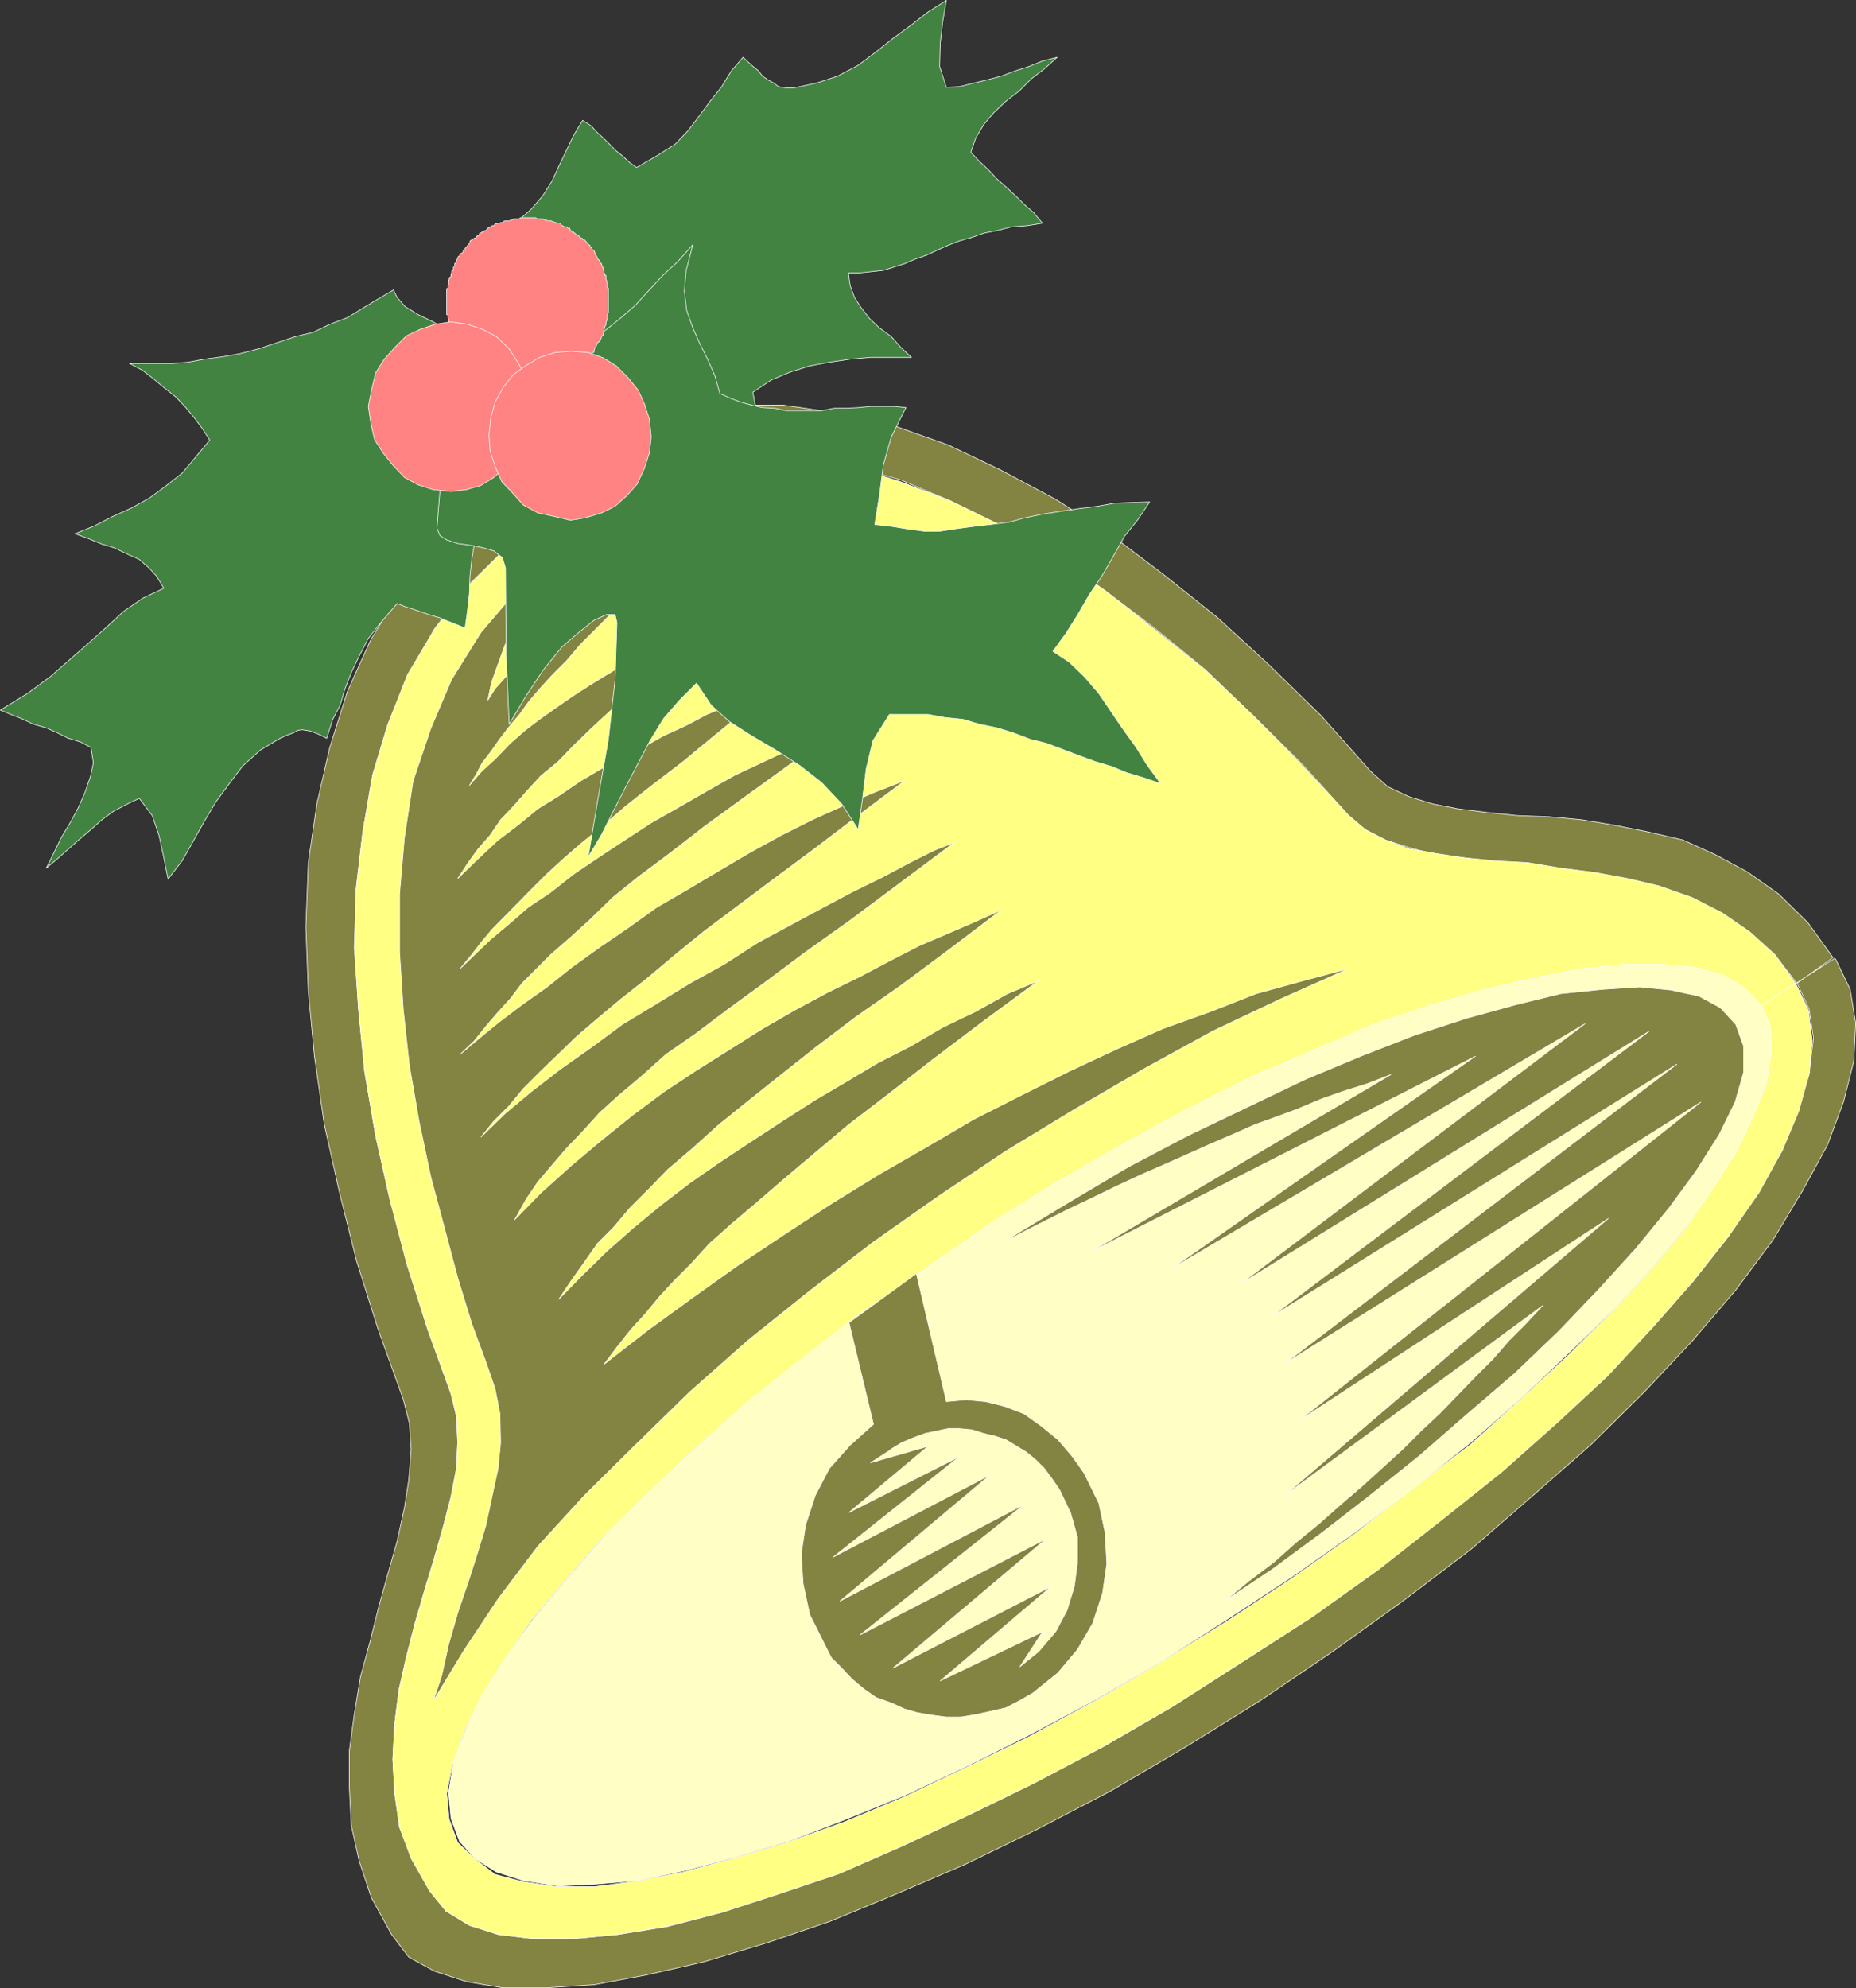 <?xml version="1.0" encoding="UTF-8" standalone="no"?>
<svg
   version="1.0"
   width="129.595mm"
   height="138.773mm"
   id="svg26"
   sodipodi:docname="Bell 02.wmf"
   xmlns:inkscape="http://www.inkscape.org/namespaces/inkscape"
   xmlns:sodipodi="http://sodipodi.sourceforge.net/DTD/sodipodi-0.dtd"
   xmlns="http://www.w3.org/2000/svg"
   xmlns:svg="http://www.w3.org/2000/svg">
  <rect width="100%" height="100%" fill="#333333" stroke="none"/>
  <sodipodi:namedview
     id="namedview26"
     pagecolor="#ffffff"
     bordercolor="#000000"
     borderopacity="0.25"
     inkscape:showpageshadow="2"
     inkscape:pageopacity="0.0"
     inkscape:pagecheckerboard="0"
     inkscape:deskcolor="#d1d1d1"
     inkscape:document-units="mm" />
  <defs
     id="defs1">
    <pattern
       id="WMFhbasepattern"
       patternUnits="userSpaceOnUse"
       width="6"
       height="6"
       x="0"
       y="0" />
  </defs>
  <path
     style="fill:#838342;fill-opacity:1;fill-rule:evenodd;stroke:none"
     d="m 484.234,252.795 -10.019,6.463 3.232,6.948 1.131,7.756 -1.131,9.372 -3.07,9.533 -4.04,10.664 -6.626,11.149 -7.757,11.796 -9.373,11.796 -10.827,12.28 -11.958,12.442 -13.574,12.765 -14.706,12.927 -15.675,12.765 -16.483,12.603 -16.968,12.442 -18.584,11.957 -18.422,11.796 -18.422,10.664 -18.422,9.695 -17.614,8.564 -16.968,7.918 -16.645,7.271 -15.837,5.332 -15.029,4.847 -14.221,3.716 -13.09,2.101 -11.797,1.131 h -10.504 l -9.373,-1.131 -7.595,-2.424 -6.141,-3.716 -4.202,-5.332 -4.848,-8.564 -3.232,-8.241 -1.293,-9.21 -0.485,-8.725 0.485,-9.21 1.131,-9.049 1.939,-8.564 2.262,-8.887 2.586,-8.887 2.586,-8.564 2.262,-7.918 2.101,-8.241 1.454,-7.433 0.323,-6.948 -0.323,-6.786 -1.454,-5.979 -6.141,-16.966 -5.333,-17.128 -4.686,-17.289 -3.717,-16.643 -2.909,-16.966 -1.616,-16.481 -0.97,-16.158 0.323,-15.35 1.778,-15.189 2.586,-15.027 4.04,-13.411 5.494,-13.088 6.949,-12.28 8.565,-11.149 10.019,-9.695 11.635,-8.887 12.443,-6.786 13.09,-5.009 13.09,-2.747 13.09,-1.454 13.736,0.808 13.574,1.939 13.574,3.878 13.09,5.494 13.574,6.625 13.898,7.594 13.251,9.372 13.251,10.018 13.413,10.988 12.605,12.119 12.928,12.765 12.282,13.573 4.363,3.716 5.333,2.747 6.141,1.939 7.11,1.939 7.434,0.808 8.242,1.293 8.565,0.646 8.888,1.293 8.888,1.131 8.726,1.777 8.242,2.262 8.726,2.747 8.242,4.04 6.949,4.524 6.787,6.14 5.656,7.271 9.534,-6.786 -6.626,-9.21 -7.757,-7.594 -8.242,-5.817 -8.403,-4.524 -8.565,-3.878 -9.05,-2.101 -8.888,-1.777 -8.726,-1.454 -8.726,-0.808 -8.403,-0.323 -7.918,-0.808 -7.757,-0.969 -6.626,-1.293 -6.302,-1.939 -5.494,-2.585 -4.525,-4.04 -13.09,-14.704 -13.574,-13.25 -13.736,-12.603 -14.382,-11.472 -13.898,-10.503 -14.382,-9.21 -14.544,-7.756 -13.898,-6.625 -14.544,-5.171 -14.382,-3.232 -14.544,-2.101 h -13.898 l -14.059,1.616 -13.898,3.555 -13.736,5.655 -13.413,7.11 -12.443,9.372 -10.666,10.341 -9.211,11.796 -7.595,12.442 -6.141,13.573 -4.686,14.866 -3.394,14.866 -2.262,15.512 -0.646,16.966 0.646,16.966 1.616,17.128 2.586,17.936 4.04,18.097 4.525,18.097 5.656,17.936 6.626,18.42 1.616,6.302 0.485,6.948 -0.646,8.079 -1.131,7.271 -1.939,8.887 -2.424,8.564 -2.424,8.725 -2.262,9.049 -2.586,9.533 -1.616,9.857 -1.293,9.533 v 9.695 l 0.485,9.857 2.101,9.533 3.232,9.695 5.333,9.695 4.525,5.979 6.787,3.716 8.403,2.747 9.534,1.616 h 11.797 l 12.443,-0.808 13.898,-2.585 14.867,-3.393 16.645,-5.009 16.645,-5.655 17.614,-7.271 18.422,-7.918 18.584,-9.049 19.554,-10.18 19.554,-11.472 20.038,-12.442 19.069,-12.927 18.422,-13.25 18.099,-13.734 15.998,-13.896 15.514,-13.573 14.221,-14.058 12.766,-13.573 11.312,-13.25 9.858,-13.25 7.757,-12.927 6.626,-12.119 4.202,-11.311 2.747,-10.826 0.485,-10.018 -1.454,-8.887 -3.878,-8.079 v 0 z"
     id="path1" />
  <path
     style="fill:none;stroke:#ffffff;stroke-width:0.162px;stroke-linecap:round;stroke-linejoin:round;stroke-miterlimit:4;stroke-dasharray:none;stroke-opacity:1"
     d="m 484.234,252.795 -10.019,6.463 3.232,6.948 1.131,7.756 -1.131,9.372 -3.07,9.533 -4.04,10.664 -6.626,11.149 -7.757,11.796 -9.373,11.796 -10.827,12.28 -11.958,12.442 -13.574,12.765 -14.706,12.927 -15.675,12.765 -16.483,12.603 -16.968,12.442 -18.584,11.957 -18.422,11.796 -18.422,10.664 -18.422,9.695 -17.614,8.564 -16.968,7.918 -16.645,7.271 -15.837,5.332 -15.029,4.847 -14.221,3.716 -13.09,2.101 -11.797,1.131 h -10.504 l -9.373,-1.131 -7.595,-2.424 -6.141,-3.716 -4.202,-5.332 -4.848,-8.564 -3.232,-8.241 -1.293,-9.21 -0.485,-8.725 0.485,-9.21 1.131,-9.049 1.939,-8.564 2.262,-8.887 2.586,-8.887 2.586,-8.564 2.262,-7.918 2.101,-8.241 1.454,-7.433 0.323,-6.948 -0.323,-6.786 -1.454,-5.979 -6.141,-16.966 -5.333,-17.128 -4.686,-17.289 -3.717,-16.643 -2.909,-16.966 -1.616,-16.481 -0.97,-16.158 0.323,-15.35 1.778,-15.189 2.586,-15.027 4.04,-13.411 5.494,-13.088 6.949,-12.28 8.565,-11.149 10.019,-9.695 11.635,-8.887 12.443,-6.786 13.09,-5.009 13.09,-2.747 13.09,-1.454 13.736,0.808 13.574,1.939 13.574,3.878 13.09,5.494 13.574,6.625 13.898,7.594 13.251,9.372 13.251,10.018 13.413,10.988 12.605,12.119 12.928,12.765 12.282,13.573 4.363,3.716 5.333,2.747 6.141,1.939 7.11,1.939 7.434,0.808 8.242,1.293 8.565,0.646 8.888,1.293 8.888,1.131 8.726,1.777 8.242,2.262 8.726,2.747 8.242,4.04 6.949,4.524 6.787,6.14 5.656,7.271 9.534,-6.786 -6.626,-9.21 -7.757,-7.594 -8.242,-5.817 -8.403,-4.524 -8.565,-3.878 -9.05,-2.101 -8.888,-1.777 -8.726,-1.454 -8.726,-0.808 -8.403,-0.323 -7.918,-0.808 -7.757,-0.969 -6.626,-1.293 -6.302,-1.939 -5.494,-2.585 -4.525,-4.04 -13.09,-14.704 -13.574,-13.25 -13.736,-12.603 -14.382,-11.472 -13.898,-10.503 -14.382,-9.21 -14.544,-7.756 -13.898,-6.625 -14.544,-5.171 -14.382,-3.232 -14.544,-2.101 h -13.898 l -14.059,1.616 -13.898,3.555 -13.736,5.655 -13.413,7.11 -12.443,9.372 -10.666,10.341 -9.211,11.796 -7.595,12.442 -6.141,13.573 -4.686,14.866 -3.394,14.866 -2.262,15.512 -0.646,16.966 0.646,16.966 1.616,17.128 2.586,17.936 4.04,18.097 4.525,18.097 5.656,17.936 6.626,18.42 1.616,6.302 0.485,6.948 -0.646,8.079 -1.131,7.271 -1.939,8.887 -2.424,8.564 -2.424,8.725 -2.262,9.049 -2.586,9.533 -1.616,9.857 -1.293,9.533 v 9.695 l 0.485,9.857 2.101,9.533 3.232,9.695 5.333,9.695 4.525,5.979 6.787,3.716 8.403,2.747 9.534,1.616 h 11.797 l 12.443,-0.808 13.898,-2.585 14.867,-3.393 16.645,-5.009 16.645,-5.655 17.614,-7.271 18.422,-7.918 18.584,-9.049 19.554,-10.18 19.554,-11.472 20.038,-12.442 19.069,-12.927 18.422,-13.25 18.099,-13.734 15.998,-13.896 15.514,-13.573 14.221,-14.058 12.766,-13.573 11.312,-13.25 9.858,-13.25 7.757,-12.927 6.626,-12.119 4.202,-11.311 2.747,-10.826 0.485,-10.018 -1.454,-8.887 -3.878,-8.079 v 0"
     id="path2" />
  <path
     style="fill:#428342;fill-opacity:1;fill-rule:evenodd;stroke:none"
     d="m 139.38,121.752 v -2.424 l -1.293,-3.07 -2.586,-3.393 -2.909,-3.232 -2.909,-3.555 -2.586,-3.07 -1.454,-2.747 -0.485,-2.101 0.485,-1.777 0.808,-3.393 0.646,-7.918 -0.646,-13.088 4.202,5.009 2.909,3.716 2.424,2.262 2.101,1.131 1.454,0.323 2.424,0.323 3.232,0.323 4.363,1.131 -3.07,-3.232 -2.101,-2.908 -1.939,-3.07 -1.131,-2.585 -1.616,-2.424 -1.616,-3.07 -2.909,-3.393 -4.202,-3.555 5.01,-3.07 4.202,-3.716 3.07,-3.555 2.424,-3.878 1.939,-4.201 1.939,-4.04 1.778,-3.716 2.424,-4.04 2.262,1.454 1.454,1.616 1.778,1.616 1.616,1.616 1.778,1.777 1.616,1.293 1.939,1.777 1.778,1.293 5.333,-3.07 4.848,-3.07 3.394,-3.555 3.07,-4.04 2.747,-3.716 3.07,-3.878 2.586,-4.201 3.07,-3.555 2.262,2.101 1.778,1.454 1.131,1.454 1.454,0.969 1.454,0.808 1.293,0.969 1.939,0.323 h 2.101 l 5.979,-1.293 5.494,-1.777 5.494,-2.908 4.525,-3.393 4.686,-3.716 4.848,-3.555 4.363,-3.393 4.848,-3.07 -0.97,5.655 -0.646,5.655 -0.162,6.14 1.778,5.494 3.394,-0.162 3.878,-0.969 3.394,-0.808 3.717,-0.969 3.878,-1.454 3.555,-1.131 3.555,-1.454 3.878,-0.969 -3.394,3.07 -3.394,2.585 -3.232,3.232 -3.555,2.747 -3.232,3.07 -2.586,3.07 -2.101,3.555 -1.293,3.716 2.262,2.424 2.424,2.262 2.262,2.424 2.747,2.424 2.424,2.262 2.101,2.101 2.424,2.101 2.262,2.747 -4.04,0.646 -4.202,0.323 -3.717,0.969 -3.394,0.646 -3.232,1.131 -3.394,0.969 -2.909,1.131 -2.909,1.293 -2.747,1.293 -3.232,1.131 -2.586,1.131 -3.07,0.969 -2.586,0.808 -3.07,0.323 -3.07,0.323 h -3.07 l 0.485,3.393 1.131,3.07 1.778,2.747 2.262,2.908 2.586,2.424 3.07,2.262 2.586,2.908 2.747,2.585 h -10.827 l -5.333,0.485 -5.494,0.808 -5.171,0.969 -5.171,1.616 -5.01,2.101 -4.848,3.232 0.646,3.393 0.808,3.393 1.454,3.393 1.293,3.716 1.939,3.393 1.778,3.232 2.262,3.716 2.101,2.908 -3.07,-1.454 -3.232,-1.454 -4.04,-1.454 -4.202,-1.454 -4.04,-1.293 -5.01,-0.808 -4.363,-0.97 -4.848,-0.808 -5.333,-0.808 -4.363,-0.162 -5.656,-0.485 h -4.525 l -5.171,0.323 -4.686,0.323 -4.525,0.646 -4.525,0.969 z"
     id="path3" />
  <path
     style="fill:none;stroke:#ffffff;stroke-width:0.162px;stroke-linecap:round;stroke-linejoin:round;stroke-miterlimit:4;stroke-dasharray:none;stroke-opacity:1"
     d="m 139.38,121.752 v -2.424 l -1.293,-3.07 -2.586,-3.393 -2.909,-3.232 -2.909,-3.555 -2.586,-3.07 -1.454,-2.747 -0.485,-2.101 0.485,-1.777 0.808,-3.393 0.646,-7.918 -0.646,-13.088 4.202,5.009 2.909,3.716 2.424,2.262 2.101,1.131 1.454,0.323 2.424,0.323 3.232,0.323 4.363,1.131 -3.07,-3.232 -2.101,-2.908 -1.939,-3.07 -1.131,-2.585 -1.616,-2.424 -1.616,-3.07 -2.909,-3.393 -4.202,-3.555 5.01,-3.07 4.202,-3.716 3.07,-3.555 2.424,-3.878 1.939,-4.201 1.939,-4.04 1.778,-3.716 2.424,-4.04 2.262,1.454 1.454,1.616 1.778,1.616 1.616,1.616 1.778,1.777 1.616,1.293 1.939,1.777 1.778,1.293 5.333,-3.07 4.848,-3.07 3.394,-3.555 3.07,-4.04 2.747,-3.716 3.07,-3.878 2.586,-4.201 3.07,-3.555 2.262,2.101 1.778,1.454 1.131,1.454 1.454,0.969 1.454,0.808 1.293,0.969 1.939,0.323 h 2.101 l 5.979,-1.293 5.494,-1.777 5.494,-2.908 4.525,-3.393 4.686,-3.716 4.848,-3.555 4.363,-3.393 4.848,-3.07 -0.97,5.655 -0.646,5.655 -0.162,6.14 1.778,5.494 3.394,-0.162 3.878,-0.969 3.394,-0.808 3.717,-0.969 3.878,-1.454 3.555,-1.131 3.555,-1.454 3.878,-0.969 -3.394,3.07 -3.394,2.585 -3.232,3.232 -3.555,2.747 -3.232,3.07 -2.586,3.07 -2.101,3.555 -1.293,3.716 2.262,2.424 2.424,2.262 2.262,2.424 2.747,2.424 2.424,2.262 2.101,2.101 2.424,2.101 2.262,2.747 -4.04,0.646 -4.202,0.323 -3.717,0.969 -3.394,0.646 -3.232,1.131 -3.394,0.969 -2.909,1.131 -2.909,1.293 -2.747,1.293 -3.232,1.131 -2.586,1.131 -3.07,0.969 -2.586,0.808 -3.07,0.323 -3.07,0.323 h -3.07 l 0.485,3.393 1.131,3.07 1.778,2.747 2.262,2.908 2.586,2.424 3.07,2.262 2.586,2.908 2.747,2.585 h -10.827 l -5.333,0.485 -5.494,0.808 -5.171,0.969 -5.171,1.616 -5.01,2.101 -4.848,3.232 0.646,3.393 0.808,3.393 1.454,3.393 1.293,3.716 1.939,3.393 1.778,3.232 2.262,3.716 2.101,2.908 -3.07,-1.454 -3.232,-1.454 -4.04,-1.454 -4.202,-1.454 -4.04,-1.293 -5.01,-0.808 -4.363,-0.97 -4.848,-0.808 -5.333,-0.808 -4.363,-0.162 -5.656,-0.485 h -4.525 l -5.171,0.323 -4.686,0.323 -4.525,0.646 -4.525,0.969 v 0"
     id="path4" />
  <path
     style="fill:#ffff83;fill-opacity:1;fill-rule:evenodd;stroke:none"
     d="m 473.891,259.42 -9.211,5.979 -4.202,-4.363 -5.656,-3.07 -7.595,-2.424 -8.565,-0.808 h -10.342 l -11.15,1.131 -12.443,2.101 -13.251,3.555 -14.382,4.04 -15.19,5.332 -15.514,6.302 -16.322,7.271 -16.806,8.402 -17.13,9.21 -17.453,10.018 -17.453,10.826 -16.806,11.796 -16.806,11.796 -15.514,11.957 -15.029,11.634 -13.413,11.796 -12.605,12.28 -11.635,10.988 -9.858,11.311 -9.211,10.826 -7.434,10.826 -5.979,9.695 -4.363,8.887 -3.232,9.049 -1.454,7.433 0.646,6.786 2.262,6.14 4.363,4.201 5.494,4.201 7.434,1.939 8.726,1.293 h 10.019 l 11.15,-1.454 12.443,-2.424 12.928,-3.555 14.221,-4.201 15.352,-5.494 15.837,-6.625 15.998,-7.594 16.806,-8.241 17.291,-9.372 17.13,-10.018 17.938,-11.149 17.13,-11.311 16.645,-11.796 15.029,-11.796 15.352,-11.634 13.09,-11.796 12.766,-11.796 11.474,-11.472 10.342,-11.149 9.05,-10.826 7.11,-10.503 6.141,-9.857 4.363,-9.049 3.717,-8.402 1.131,-8.079 -0.323,-6.786 -2.262,-5.979 9.211,-5.979 3.394,7.11 0.97,8.079 -0.808,8.725 -2.747,9.857 -4.363,10.341 -6.141,11.149 -7.918,11.311 -9.373,11.957 -10.666,12.119 -11.958,12.927 -13.413,12.442 -14.544,12.927 -15.837,12.603 -16.645,13.088 -17.453,12.442 -18.584,11.957 -18.422,11.796 -18.422,10.664 -18.422,9.695 -17.614,8.564 -16.968,7.918 -16.645,7.271 -15.998,5.332 -14.867,4.847 -14.544,3.716 -12.766,2.101 -11.797,1.131 h -10.666 l -9.211,-1.131 -7.595,-2.424 -6.141,-3.716 -4.363,-5.332 -4.848,-8.564 -3.07,-8.241 -1.293,-8.887 -0.485,-9.049 0.485,-9.21 1.131,-9.049 1.939,-8.564 2.262,-8.887 2.586,-8.887 2.586,-8.564 2.262,-7.918 2.101,-7.918 1.454,-7.756 0.323,-6.948 -0.323,-6.786 -1.454,-5.979 -6.141,-16.966 -5.494,-17.128 -4.525,-17.289 -3.717,-16.643 -2.909,-16.966 -1.616,-16.481 -1.131,-16.158 0.485,-15.35 1.778,-15.189 2.586,-15.027 4.04,-13.411 5.171,-13.088 7.11,-11.957 8.726,-11.149 9.858,-10.018 11.797,-8.887 12.443,-6.786 13.09,-4.686 13.09,-3.07 13.09,-1.293 13.736,0.646 13.413,1.939 13.736,4.363 13.09,5.009 13.574,6.625 13.898,7.918 13.251,9.049 13.251,10.341 13.251,10.664 12.766,12.119 12.605,12.765 12.605,13.573 4.363,3.716 5.333,2.747 6.141,2.262 7.11,1.293 7.434,1.131 8.242,0.808 8.726,0.485 8.726,1.454 8.888,1.131 8.726,1.616 8.242,1.939 8.726,3.07 7.918,4.04 7.272,5.009 6.626,5.979 5.494,7.594 z"
     id="path5" />
  <path
     style="fill:none;stroke:#ffffff;stroke-width:0.162px;stroke-linecap:round;stroke-linejoin:round;stroke-miterlimit:4;stroke-dasharray:none;stroke-opacity:1"
     d="m 473.891,259.42 -9.211,5.979 -4.202,-4.363 -5.656,-3.07 -7.595,-2.424 -8.565,-0.808 h -10.342 l -11.15,1.131 -12.443,2.101 -13.251,3.555 -14.382,4.04 -15.19,5.332 -15.514,6.302 -16.322,7.271 -16.806,8.402 -17.13,9.21 -17.453,10.018 -17.453,10.826 -16.806,11.796 -16.806,11.796 -15.514,11.957 -15.029,11.634 -13.413,11.796 -12.605,12.28 -11.635,10.988 -9.858,11.311 -9.211,10.826 -7.434,10.826 -5.979,9.695 -4.363,8.887 -3.232,9.049 -1.454,7.433 0.646,6.786 2.262,6.14 4.363,4.201 5.494,4.201 7.434,1.939 8.726,1.293 h 10.019 l 11.15,-1.454 12.443,-2.424 12.928,-3.555 14.221,-4.201 15.352,-5.494 15.837,-6.625 15.998,-7.594 16.806,-8.241 17.291,-9.372 17.13,-10.018 17.938,-11.149 17.13,-11.311 16.645,-11.796 15.029,-11.796 15.352,-11.634 13.09,-11.796 12.766,-11.796 11.474,-11.472 10.342,-11.149 9.05,-10.826 7.11,-10.503 6.141,-9.857 4.363,-9.049 3.717,-8.402 1.131,-8.079 -0.323,-6.786 -2.262,-5.979 9.211,-5.979 3.394,7.11 0.97,8.079 -0.808,8.725 -2.747,9.857 -4.363,10.341 -6.141,11.149 -7.918,11.311 -9.373,11.957 -10.666,12.119 -11.958,12.927 -13.413,12.442 -14.544,12.927 -15.837,12.603 -16.645,13.088 -17.453,12.442 -18.584,11.957 -18.422,11.796 -18.422,10.664 -18.422,9.695 -17.614,8.564 -16.968,7.918 -16.645,7.271 -15.998,5.332 -14.867,4.847 -14.544,3.716 -12.766,2.101 -11.797,1.131 h -10.666 l -9.211,-1.131 -7.595,-2.424 -6.141,-3.716 -4.363,-5.332 -4.848,-8.564 -3.07,-8.241 -1.293,-8.887 -0.485,-9.049 0.485,-9.21 1.131,-9.049 1.939,-8.564 2.262,-8.887 2.586,-8.887 2.586,-8.564 2.262,-7.918 2.101,-7.918 1.454,-7.756 0.323,-6.948 -0.323,-6.786 -1.454,-5.979 -6.141,-16.966 -5.494,-17.128 -4.525,-17.289 -3.717,-16.643 -2.909,-16.966 -1.616,-16.481 -1.131,-16.158 0.485,-15.35 1.778,-15.189 2.586,-15.027 4.04,-13.411 5.171,-13.088 7.11,-11.957 8.726,-11.149 9.858,-10.018 11.797,-8.887 12.443,-6.786 13.09,-4.686 13.09,-3.07 13.09,-1.293 13.736,0.646 13.413,1.939 13.736,4.363 13.09,5.009 13.574,6.625 13.898,7.918 13.251,9.049 13.251,10.341 13.251,10.664 12.766,12.119 12.605,12.765 12.605,13.573 4.363,3.716 5.333,2.747 6.141,2.262 7.11,1.293 7.434,1.131 8.242,0.808 8.726,0.485 8.726,1.454 8.888,1.131 8.726,1.616 8.242,1.939 8.726,3.07 7.918,4.04 7.272,5.009 6.626,5.979 5.494,7.594 v 0"
     id="path6" />
  <path
     style="fill:#ffffc5;fill-opacity:1;fill-rule:evenodd;stroke:none"
     d="m 464.842,265.237 -4.202,-4.363 -5.656,-3.555 -7.595,-2.101 -8.565,-0.808 h -10.342 l -10.989,1.131 -12.282,2.424 -13.574,3.07 -14.221,4.201 -15.029,5.009 -15.675,6.786 -16.322,6.948 -16.968,8.564 -16.968,9.21 -17.291,9.857 -17.453,10.988 -16.806,11.634 -16.968,11.634 -15.352,11.796 -15.19,12.119 -13.574,12.119 -12.443,11.634 -11.474,11.311 -10.019,11.472 -9.05,10.664 -7.434,10.503 -6.302,9.857 -4.363,9.372 -3.07,8.241 -1.293,7.918 0.646,6.948 2.262,5.979 4.04,4.524 5.656,3.555 7.11,2.262 9.211,1.454 9.696,-0.485 11.474,-0.97 12.12,-2.585 13.413,-3.555 14.059,-4.201 15.19,-5.817 15.514,-6.302 16.16,-7.594 16.806,-8.402 17.291,-9.21 17.291,-10.018 17.938,-11.472 16.968,-11.149 16.483,-11.634 15.514,-11.796 14.867,-11.796 13.413,-11.796 12.443,-11.796 11.474,-11.149 10.342,-11.149 9.05,-10.826 7.434,-10.664 6.141,-9.695 4.525,-9.695 3.232,-7.918 1.293,-8.079 -0.162,-6.786 z"
     id="path7" />
  <path
     style="fill:none;stroke:#ffffff;stroke-width:0.162px;stroke-linecap:round;stroke-linejoin:round;stroke-miterlimit:4;stroke-dasharray:none;stroke-opacity:1"
     d="m 464.842,265.237 -4.202,-4.363 -5.656,-3.555 -7.595,-2.101 -8.565,-0.808 h -10.342 l -10.989,1.131 -12.282,2.424 -13.574,3.07 -14.221,4.201 -15.029,5.009 -15.675,6.786 -16.322,6.948 -16.968,8.564 -16.968,9.21 -17.291,9.857 -17.453,10.988 -16.806,11.634 -16.968,11.634 -15.352,11.796 -15.19,12.119 -13.574,12.119 -12.443,11.634 -11.474,11.311 -10.019,11.472 -9.05,10.664 -7.434,10.503 -6.302,9.857 -4.363,9.372 -3.07,8.241 -1.293,7.918 0.646,6.948 2.262,5.979 4.04,4.524 5.656,3.555 7.11,2.262 9.211,1.454 9.696,-0.485 11.474,-0.97 12.12,-2.585 13.413,-3.555 14.059,-4.201 15.19,-5.817 15.514,-6.302 16.16,-7.594 16.806,-8.402 17.291,-9.21 17.291,-10.018 17.938,-11.472 16.968,-11.149 16.483,-11.634 15.514,-11.796 14.867,-11.796 13.413,-11.796 12.443,-11.796 11.474,-11.149 10.342,-11.149 9.05,-10.826 7.434,-10.664 6.141,-9.695 4.525,-9.695 3.232,-7.918 1.293,-8.079 -0.162,-6.786 -2.424,-5.817 v 0"
     id="path8" />
  <path
     style="fill:#838342;fill-opacity:1;fill-rule:evenodd;stroke:none"
     d="m 266.72,326.477 15.514,-9.372 15.514,-9.21 15.675,-8.241 15.837,-7.594 15.19,-7.271 14.706,-6.14 14.059,-5.494 13.898,-4.524 12.928,-3.555 11.797,-2.908 10.989,-1.131 9.858,-0.646 8.242,0.808 7.434,1.616 5.656,3.07 4.04,4.363 2.101,5.817 v 6.786 l -2.262,7.918 -4.202,8.564 -6.141,9.695 -7.11,9.695 -8.726,10.664 -9.696,10.664 -10.666,11.149 -11.635,11.149 -12.443,10.664 -12.605,10.988 -13.09,10.503 -12.928,10.018 -12.928,9.533 -12.605,8.402 6.464,-5.332 6.626,-5.009 5.818,-5.171 6.141,-5.009 5.656,-5.009 5.656,-4.847 5.333,-4.847 5.333,-4.847 4.848,-4.847 5.171,-4.847 4.525,-4.686 4.686,-4.847 4.686,-4.686 4.202,-4.847 4.525,-4.524 4.363,-4.686 -68.518,50.414 85.809,-73.358 -81.608,53.322 106.009,-84.023 -110.049,69.157 103.747,-79.175 -107.141,66.733 99.869,-75.459 -107.949,66.733 90.981,-68.672 -109.403,64.794 80.477,-56.231 -101.969,51.868 79.669,-47.02 -6.302,2.424 -6.141,1.939 -5.979,2.101 -6.141,2.585 -5.656,2.101 -5.818,2.101 -5.818,2.585 -5.656,2.424 -6.141,2.747 -5.818,2.585 -6.302,2.747 -6.626,3.07 -6.302,3.07 -7.11,3.393 -7.11,3.555 -7.272,3.716 v 0 z"
     id="path9" />
  <path
     style="fill:none;stroke:#ffffff;stroke-width:0.162px;stroke-linecap:round;stroke-linejoin:round;stroke-miterlimit:4;stroke-dasharray:none;stroke-opacity:1"
     d="m 266.72,326.477 15.514,-9.372 15.514,-9.21 15.675,-8.241 15.837,-7.594 15.19,-7.271 14.706,-6.14 14.059,-5.494 13.898,-4.524 12.928,-3.555 11.797,-2.908 10.989,-1.131 9.858,-0.646 8.242,0.808 7.434,1.616 5.656,3.07 4.04,4.363 2.101,5.817 v 6.786 l -2.262,7.918 -4.202,8.564 -6.141,9.695 -7.11,9.695 -8.726,10.664 -9.696,10.664 -10.666,11.149 -11.635,11.149 -12.443,10.664 -12.605,10.988 -13.09,10.503 -12.928,10.018 -12.928,9.533 -12.605,8.402 6.464,-5.332 6.626,-5.009 5.818,-5.171 6.141,-5.009 5.656,-5.009 5.656,-4.847 5.333,-4.847 5.333,-4.847 4.848,-4.847 5.171,-4.847 4.525,-4.686 4.686,-4.847 4.686,-4.686 4.202,-4.847 4.525,-4.524 4.363,-4.686 -68.518,50.414 85.809,-73.358 -81.608,53.322 106.009,-84.023 -110.049,69.157 103.747,-79.175 -107.141,66.733 99.869,-75.459 -107.949,66.733 90.981,-68.672 -109.403,64.794 80.477,-56.231 -101.969,51.868 79.669,-47.02 -6.302,2.424 -6.141,1.939 -5.979,2.101 -6.141,2.585 -5.656,2.101 -5.818,2.101 -5.818,2.585 -5.656,2.424 -6.141,2.747 -5.818,2.585 -6.302,2.747 -6.626,3.07 -6.302,3.07 -7.11,3.393 -7.11,3.555 -7.272,3.716 v 0"
     id="path10" />
  <path
     style="fill:#838342;fill-opacity:1;fill-rule:evenodd;stroke:none"
     d="m 148.268,145.666 -11.797,10.018 -9.534,11.149 -7.757,12.442 -5.494,12.927 -4.686,13.896 -2.262,14.866 -1.293,14.866 v 15.35 l 0.97,15.027 1.616,14.866 2.586,14.866 3.07,14.542 3.717,13.896 3.394,12.765 3.717,12.119 3.878,10.503 2.262,6.625 1.293,6.625 0.162,7.594 -0.646,6.786 -1.616,7.433 -1.616,7.594 -2.101,6.948 -2.262,7.11 -3.07,9.049 -2.424,8.402 -1.778,8.079 -2.262,6.786 7.918,-13.088 9.211,-13.896 10.504,-13.896 12.282,-13.411 13.736,-13.573 14.059,-13.734 15.352,-13.573 16.322,-13.088 16.645,-12.765 17.453,-12.28 17.614,-11.796 18.099,-10.988 18.261,-10.664 18.261,-10.018 18.099,-8.564 17.776,-7.918 -12.12,3.232 -12.282,3.393 -11.958,4.686 -12.605,4.524 -12.443,5.494 -12.443,5.817 -12.605,6.302 -12.443,6.302 -12.12,7.11 -12.928,7.433 -12.605,7.756 -12.12,7.918 -12.605,8.402 -11.797,8.402 -11.797,8.564 -11.635,9.049 3.394,-4.524 3.717,-4.686 3.555,-3.878 4.04,-4.847 3.878,-4.201 4.363,-4.363 4.848,-5.332 5.818,-5.171 6.302,-5.332 7.11,-6.14 8.242,-6.948 9.211,-7.756 10.342,-7.918 11.797,-9.21 13.251,-10.018 14.706,-10.826 -8.08,3.393 -8.403,4.686 -8.726,4.201 -8.565,5.009 -8.565,4.363 -8.403,5.009 -8.242,4.847 -8.565,5.494 -8.403,5.494 -8.08,5.332 -7.918,5.494 -7.595,5.817 -7.434,6.14 -6.787,5.979 -6.626,6.463 -6.141,6.302 3.232,-4.847 3.232,-4.524 3.717,-5.332 4.202,-4.201 4.363,-5.171 4.848,-4.847 5.171,-5.332 6.626,-5.655 6.626,-5.979 7.595,-6.14 8.726,-6.948 9.373,-7.433 10.666,-8.079 11.797,-8.241 12.605,-9.372 14.059,-10.664 -6.787,3.07 -7.11,3.07 -7.595,3.232 -7.595,3.878 -8.242,4.363 -8.565,4.201 -8.726,4.686 -8.403,4.847 -8.726,5.494 -8.726,5.494 -8.565,5.655 -8.242,6.14 -8.242,6.625 -8.08,6.786 -7.918,7.11 -6.949,7.11 3.07,-5.494 3.07,-4.524 3.717,-4.363 3.878,-4.524 4.04,-4.201 4.686,-5.171 5.01,-4.524 6.141,-5.171 6.302,-5.655 7.918,-5.494 8.565,-6.463 9.534,-6.948 10.827,-8.079 11.797,-8.402 13.413,-10.018 14.059,-10.503 -5.333,2.101 -6.464,3.232 -6.949,3.716 -7.918,3.878 -7.918,4.201 -8.726,4.686 -8.403,4.524 -9.05,5.817 -9.05,5.009 -9.211,5.655 -8.565,5.171 -8.08,5.979 -8.242,5.817 -7.757,5.979 -6.949,5.817 -6.302,6.14 3.394,-4.201 4.04,-4.04 3.717,-4.524 4.363,-4.363 4.848,-4.686 4.848,-4.686 5.656,-4.847 5.979,-5.009 6.787,-5.332 7.11,-5.979 7.918,-6.463 9.05,-6.786 9.696,-7.271 10.666,-7.918 11.474,-8.725 12.282,-9.21 -7.918,3.07 -7.918,3.393 -8.242,3.716 -8.403,4.201 -8.242,4.524 -8.242,4.847 -8.403,5.009 -8.08,4.686 -7.918,5.655 -7.11,4.847 -7.434,5.332 -6.464,5.171 -6.626,4.686 -5.979,4.524 -5.333,4.363 -5.01,4.201 3.717,-3.555 3.232,-4.04 3.07,-3.555 3.232,-3.555 3.07,-4.04 3.555,-3.555 4.04,-4.04 5.01,-4.363 5.171,-4.686 6.141,-5.979 6.787,-5.494 8.242,-6.14 9.373,-7.271 10.666,-7.756 12.282,-8.887 13.898,-9.533 -6.787,2.424 -7.272,3.393 -7.272,3.393 -7.595,3.555 -7.434,4.201 -7.595,4.363 -7.11,4.04 -6.949,4.524 -7.11,4.686 -6.464,4.363 -6.141,4.847 -5.818,3.878 -5.01,4.363 -5.01,4.201 -4.04,3.878 -3.878,3.716 3.07,-3.716 2.747,-3.555 2.586,-3.07 10.342,-10.503 4.04,-4.04 4.04,-3.716 5.01,-4.363 5.818,-4.686 5.979,-5.171 6.949,-5.494 8.242,-6.302 8.403,-6.948 9.696,-7.918 10.666,-8.079 -5.494,2.747 -5.979,2.747 -5.171,2.585 -5.818,2.424 -5.494,2.908 -5.979,2.747 -5.494,3.07 -5.656,2.747 -5.333,2.908 -5.494,3.232 -5.656,3.878 -5.494,3.393 -5.333,4.363 -5.333,4.04 -5.171,4.847 -5.333,5.171 2.747,-4.201 2.586,-3.555 3.232,-3.716 2.747,-4.04 3.394,-3.555 3.555,-4.04 3.717,-4.04 4.525,-3.716 3.878,-4.04 4.848,-4.686 4.525,-4.201 5.171,-4.524 5.656,-5.009 6.141,-4.847 6.141,-5.171 6.787,-5.494 -4.363,2.101 -4.525,1.777 -4.04,1.939 -4.686,1.939 -4.04,2.585 -4.848,2.424 -4.04,2.424 -4.202,2.585 -4.525,2.908 -4.202,2.908 -4.363,3.07 -4.04,3.07 -3.878,3.393 -3.717,3.878 -3.878,3.555 -3.232,3.716 1.778,-2.908 1.616,-3.07 2.262,-2.908 2.262,-3.232 2.586,-3.393 2.747,-3.232 2.424,-3.393 2.909,-3.393 3.394,-3.716 3.717,-3.716 3.555,-4.201 3.878,-3.878 3.878,-3.878 4.525,-4.524 4.686,-4.04 5.01,-4.201 -2.586,1.131 -2.424,1.293 -3.07,1.777 -3.07,1.939 -3.07,1.131 -3.07,2.424 -3.232,2.101 -3.232,1.939 -3.07,2.424 -3.232,2.101 -3.232,2.424 -2.909,3.07 -2.909,2.424 -2.586,2.908 -2.747,3.07 -1.939,3.07 0.97,-4.686 1.616,-4.524 1.939,-5.332 2.262,-4.524 2.586,-5.171 3.232,-4.847 3.555,-5.171 3.394,-4.847 z"
     id="path11" />
  <path
     style="fill:none;stroke:#ffffff;stroke-width:0.162px;stroke-linecap:round;stroke-linejoin:round;stroke-miterlimit:4;stroke-dasharray:none;stroke-opacity:1"
     d="m 148.268,145.666 -11.797,10.018 -9.534,11.149 -7.757,12.442 -5.494,12.927 -4.686,13.896 -2.262,14.866 -1.293,14.866 v 15.35 l 0.97,15.027 1.616,14.866 2.586,14.866 3.07,14.542 3.717,13.896 3.394,12.765 3.717,12.119 3.878,10.503 2.262,6.625 1.293,6.625 0.162,7.594 -0.646,6.786 -1.616,7.433 -1.616,7.594 -2.101,6.948 -2.262,7.11 -3.07,9.049 -2.424,8.402 -1.778,8.079 -2.262,6.786 7.918,-13.088 9.211,-13.896 10.504,-13.896 12.282,-13.411 13.736,-13.573 14.059,-13.734 15.352,-13.573 16.322,-13.088 16.645,-12.765 17.453,-12.28 17.614,-11.796 18.099,-10.988 18.261,-10.664 18.261,-10.018 18.099,-8.564 17.776,-7.918 -12.12,3.232 -12.282,3.393 -11.958,4.686 -12.605,4.524 -12.443,5.494 -12.443,5.817 -12.605,6.302 -12.443,6.302 -12.12,7.11 -12.928,7.433 -12.605,7.756 -12.12,7.918 -12.605,8.402 -11.797,8.402 -11.797,8.564 -11.635,9.049 3.394,-4.524 3.717,-4.686 3.555,-3.878 4.04,-4.847 3.878,-4.201 4.363,-4.363 4.848,-5.332 5.818,-5.171 6.302,-5.332 7.11,-6.14 8.242,-6.948 9.211,-7.756 10.342,-7.918 11.797,-9.21 13.251,-10.018 14.706,-10.826 -8.08,3.393 -8.403,4.686 -8.726,4.201 -8.565,5.009 -8.565,4.363 -8.403,5.009 -8.242,4.847 -8.565,5.494 -8.403,5.494 -8.08,5.332 -7.918,5.494 -7.595,5.817 -7.434,6.14 -6.787,5.979 -6.626,6.463 -6.141,6.302 3.232,-4.847 3.232,-4.524 3.717,-5.332 4.202,-4.201 4.363,-5.171 4.848,-4.847 5.171,-5.332 6.626,-5.655 6.626,-5.979 7.595,-6.14 8.726,-6.948 9.373,-7.433 10.666,-8.079 11.797,-8.241 12.605,-9.372 14.059,-10.664 -6.787,3.07 -7.11,3.07 -7.595,3.232 -7.595,3.878 -8.242,4.363 -8.565,4.201 -8.726,4.686 -8.403,4.847 -8.726,5.494 -8.726,5.494 -8.565,5.655 -8.242,6.14 -8.242,6.625 -8.08,6.786 -7.918,7.11 -6.949,7.11 3.07,-5.494 3.07,-4.524 3.717,-4.363 3.878,-4.524 4.04,-4.201 4.686,-5.171 5.01,-4.524 6.141,-5.171 6.302,-5.655 7.918,-5.494 8.565,-6.463 9.534,-6.948 10.827,-8.079 11.797,-8.402 13.413,-10.018 14.059,-10.503 -5.333,2.101 -6.464,3.232 -6.949,3.716 -7.918,3.878 -7.918,4.201 -8.726,4.686 -8.403,4.524 -9.05,5.817 -9.05,5.009 -9.211,5.655 -8.565,5.171 -8.08,5.979 -8.242,5.817 -7.757,5.979 -6.949,5.817 -6.302,6.14 3.394,-4.201 4.04,-4.04 3.717,-4.524 4.363,-4.363 4.848,-4.686 4.848,-4.686 5.656,-4.847 5.979,-5.009 6.787,-5.332 7.11,-5.979 7.918,-6.463 9.05,-6.786 9.696,-7.271 10.666,-7.918 11.474,-8.725 12.282,-9.21 -7.918,3.07 -7.918,3.393 -8.242,3.716 -8.403,4.201 -8.242,4.524 -8.242,4.847 -8.403,5.009 -8.08,4.686 -7.918,5.655 -7.11,4.847 -7.434,5.332 -6.464,5.171 -6.626,4.686 -5.979,4.524 -5.333,4.363 -5.01,4.201 3.717,-3.555 3.232,-4.04 3.07,-3.555 3.232,-3.555 3.07,-4.04 3.555,-3.555 4.04,-4.04 5.01,-4.363 5.171,-4.686 6.141,-5.979 6.787,-5.494 8.242,-6.14 9.373,-7.271 10.666,-7.756 12.282,-8.887 13.898,-9.533 -6.787,2.424 -7.272,3.393 -7.272,3.393 -7.595,3.555 -7.434,4.201 -7.595,4.363 -7.11,4.04 -6.949,4.524 -7.11,4.686 -6.464,4.363 -6.141,4.847 -5.818,3.878 -5.01,4.363 -5.01,4.201 -4.04,3.878 -3.878,3.716 3.07,-3.716 2.747,-3.555 2.586,-3.07 10.342,-10.503 4.04,-4.04 4.04,-3.716 5.01,-4.363 5.818,-4.686 5.979,-5.171 6.949,-5.494 8.242,-6.302 8.403,-6.948 9.696,-7.918 10.666,-8.079 -5.494,2.747 -5.979,2.747 -5.171,2.585 -5.818,2.424 -5.494,2.908 -5.979,2.747 -5.494,3.07 -5.656,2.747 -5.333,2.908 -5.494,3.232 -5.656,3.878 -5.494,3.393 -5.333,4.363 -5.333,4.04 -5.171,4.847 -5.333,5.171 2.747,-4.201 2.586,-3.555 3.232,-3.716 2.747,-4.04 3.394,-3.555 3.555,-4.04 3.717,-4.04 4.525,-3.716 3.878,-4.04 4.848,-4.686 4.525,-4.201 5.171,-4.524 5.656,-5.009 6.141,-4.847 6.141,-5.171 6.787,-5.494 -4.363,2.101 -4.525,1.777 -4.04,1.939 -4.686,1.939 -4.04,2.585 -4.848,2.424 -4.04,2.424 -4.202,2.585 -4.525,2.908 -4.202,2.908 -4.363,3.07 -4.04,3.07 -3.878,3.393 -3.717,3.878 -3.878,3.555 -3.232,3.716 1.778,-2.908 1.616,-3.07 2.262,-2.908 2.262,-3.232 2.586,-3.393 2.747,-3.232 2.424,-3.393 2.909,-3.393 3.394,-3.716 3.717,-3.716 3.555,-4.201 3.878,-3.878 3.878,-3.878 4.525,-4.524 4.686,-4.04 5.01,-4.201 -2.586,1.131 -2.424,1.293 -3.07,1.777 -3.07,1.939 -3.07,1.131 -3.07,2.424 -3.232,2.101 -3.232,1.939 -3.07,2.424 -3.232,2.101 -3.232,2.424 -2.909,3.07 -2.909,2.424 -2.586,2.908 -2.747,3.07 -1.939,3.07 0.97,-4.686 1.616,-4.524 1.939,-5.332 2.262,-4.524 2.586,-5.171 3.232,-4.847 3.555,-5.171 3.394,-4.847 v 0"
     id="path12" />
  <path
     style="fill:#838342;fill-opacity:1;fill-rule:evenodd;stroke:none"
     d="m 230.522,375.759 -6.464,-26.823 17.776,-12.927 7.918,33.771 5.171,-0.485 5.171,0.485 5.171,1.293 5.01,1.939 4.525,3.232 4.363,3.555 3.878,4.524 3.07,4.363 3.878,7.918 1.616,7.594 0.485,8.402 -1.131,7.756 -2.586,7.918 -4.04,6.948 -5.171,6.14 -6.626,5.332 -3.394,1.939 -3.717,1.939 -4.202,0.969 -3.717,0.808 -3.878,0.646 h -3.878 l -3.717,-0.485 -3.878,-0.646 -3.394,-0.97 -3.555,-1.616 -4.04,-1.454 -3.232,-2.262 -3.07,-2.585 -2.747,-2.908 -2.747,-2.747 -2.101,-4.201 -3.555,-7.11 -1.778,-8.241 -0.485,-7.756 1.131,-7.594 2.586,-7.918 3.717,-7.11 5.494,-6.14 6.141,-5.494 z"
     id="path13" />
  <path
     style="fill:none;stroke:#ffffff;stroke-width:0.162px;stroke-linecap:round;stroke-linejoin:round;stroke-miterlimit:4;stroke-dasharray:none;stroke-opacity:1"
     d="m 230.522,375.759 -6.464,-26.823 17.776,-12.927 7.918,33.771 5.171,-0.485 5.171,0.485 5.171,1.293 5.01,1.939 4.525,3.232 4.363,3.555 3.878,4.524 3.07,4.363 3.878,7.918 1.616,7.594 0.485,8.402 -1.131,7.756 -2.586,7.918 -4.04,6.948 -5.171,6.14 -6.626,5.332 -3.394,1.939 -3.717,1.939 -4.202,0.969 -3.717,0.808 -3.878,0.646 h -3.878 l -3.717,-0.485 -3.878,-0.646 -3.394,-0.97 -3.555,-1.616 -4.04,-1.454 -3.232,-2.262 -3.07,-2.585 -2.747,-2.908 -2.747,-2.747 -2.101,-4.201 -3.555,-7.11 -1.778,-8.241 -0.485,-7.756 1.131,-7.594 2.586,-7.918 3.717,-7.11 5.494,-6.14 6.141,-5.494 v 0"
     id="path14" />
  <path
     style="fill:#ffffc5;fill-opacity:1;fill-rule:evenodd;stroke:none"
     d="m 235.047,382.384 2.909,-1.777 3.07,-1.293 3.07,-1.131 3.07,-0.646 3.07,-0.646 h 2.909 l 3.394,0.323 3.07,0.969 2.747,0.646 3.07,0.969 2.909,1.777 2.424,1.454 2.586,2.101 2.262,2.262 2.262,3.07 1.778,2.585 2.909,6.14 1.778,6.302 v 6.948 l -0.808,6.14 -1.939,6.302 -2.909,5.494 -4.525,5.332 -5.01,4.04 5.979,-9.21 -26.987,12.927 29.25,-24.884 -41.693,21.49 40.4,-34.094 -49.126,25.368 43.309,-34.417 -48.642,25.53 39.592,-33.286 -41.37,21.652 33.29,-26.499 -29.088,14.704 20.846,-17.451 -15.19,4.363 5.494,-3.555 v 0 z"
     id="path15" />
  <path
     style="fill:none;stroke:#ffffff;stroke-width:0.162px;stroke-linecap:round;stroke-linejoin:round;stroke-miterlimit:4;stroke-dasharray:none;stroke-opacity:1"
     d="m 235.047,382.384 2.909,-1.777 3.07,-1.293 3.07,-1.131 3.07,-0.646 3.07,-0.646 h 2.909 l 3.394,0.323 3.07,0.969 2.747,0.646 3.07,0.969 2.909,1.777 2.424,1.454 2.586,2.101 2.262,2.262 2.262,3.07 1.778,2.585 2.909,6.14 1.778,6.302 v 6.948 l -0.808,6.14 -1.939,6.302 -2.909,5.494 -4.525,5.332 -5.01,4.04 5.979,-9.21 -26.987,12.927 29.25,-24.884 -41.693,21.49 40.4,-34.094 -49.126,25.368 43.309,-34.417 -48.642,25.53 39.592,-33.286 -41.37,21.652 33.29,-26.499 -29.088,14.704 20.846,-17.451 -15.19,4.363 5.494,-3.555 v 0"
     id="path16" />
  <path
     style="fill:#428342;fill-opacity:1;fill-rule:evenodd;stroke:none"
     d="m 103.828,76.509 0.97,1.939 2.101,2.424 3.394,2.101 4.04,1.939 3.555,2.101 3.555,1.777 3.07,1.777 1.293,2.424 v 1.454 l 0.323,3.716 2.101,7.756 5.171,11.957 -5.818,-3.07 -3.717,-2.585 -3.07,-1.293 -2.424,-0.323 -1.778,0.323 -2.262,0.808 -3.07,0.646 -4.363,1.131 4.363,1.777 2.909,2.101 2.424,1.616 2.424,2.424 1.939,1.293 3.07,2.101 3.555,2.262 5.333,1.616 -3.555,5.171 -2.747,4.524 -1.293,4.363 -0.808,4.686 -0.485,4.524 -0.162,4.686 -0.485,4.363 -0.646,4.686 -2.747,-1.131 -2.101,-0.808 -1.939,-0.808 -2.262,-0.646 -2.424,-0.808 -2.262,-0.808 -2.101,-0.646 -2.101,-0.808 -4.04,4.686 -3.555,4.524 -2.424,4.686 -1.939,4.04 -1.778,4.524 -1.293,4.363 -1.939,3.716 -1.616,5.009 -2.262,-1.131 -2.101,-0.808 -1.131,-0.162 -0.97,-0.162 -1.131,0.162 -1.131,0.646 -1.778,0.646 -1.778,0.808 -5.171,3.07 -4.686,4.201 -3.555,4.686 -3.555,4.847 -3.07,5.171 -3.07,5.494 -2.747,4.847 -3.717,4.847 -1.131,-5.655 -1.293,-5.979 -1.778,-5.171 -3.394,-4.524 -3.07,1.454 -3.717,1.939 -3.07,2.262 -2.909,2.585 -3.232,2.747 -2.747,2.424 -2.909,2.585 -2.909,2.424 1.939,-3.878 1.939,-4.04 2.424,-4.04 2.101,-3.878 1.778,-4.04 1.454,-4.201 0.808,-3.716 -0.646,-4.04 -2.747,-1.454 -3.232,-0.97 -2.909,-1.454 -2.909,-1.293 -3.394,-0.969 -3.07,-1.454 -2.909,-1.131 -2.747,-1.131 7.11,-4.363 6.141,-4.524 5.171,-4.524 5.171,-4.524 4.525,-4.04 4.363,-4.04 5.171,-3.555 5.494,-2.585 -1.939,-3.232 -1.939,-2.101 -2.586,-2.262 -2.909,-1.293 -3.717,-1.777 -3.232,-0.969 -3.555,-1.454 -3.555,-1.293 5.171,-2.101 4.686,-2.424 5.01,-2.262 4.686,-2.585 4.202,-3.07 4.525,-3.555 3.394,-4.04 3.878,-4.686 -2.101,-3.232 -1.939,-2.585 -2.262,-2.747 -2.586,-2.747 -3.07,-2.424 -2.909,-2.424 -2.909,-2.262 -3.394,-1.777 h 11.15 l 4.202,-0.323 4.363,-0.808 4.848,-0.646 4.525,-0.808 5.01,-1.293 4.363,-1.454 5.333,-1.777 4.686,-1.131 4.363,-2.101 4.686,-1.777 4.202,-2.585 4.04,-2.424 3.878,-2.262 z"
     id="path17" />
  <path
     style="fill:none;stroke:#ffffff;stroke-width:0.162px;stroke-linecap:round;stroke-linejoin:round;stroke-miterlimit:4;stroke-dasharray:none;stroke-opacity:1"
     d="m 103.828,76.509 0.97,1.939 2.101,2.424 3.394,2.101 4.04,1.939 3.555,2.101 3.555,1.777 3.07,1.777 1.293,2.424 v 1.454 l 0.323,3.716 2.101,7.756 5.171,11.957 -5.818,-3.07 -3.717,-2.585 -3.07,-1.293 -2.424,-0.323 -1.778,0.323 -2.262,0.808 -3.07,0.646 -4.363,1.131 4.363,1.777 2.909,2.101 2.424,1.616 2.424,2.424 1.939,1.293 3.07,2.101 3.555,2.262 5.333,1.616 -3.555,5.171 -2.747,4.524 -1.293,4.363 -0.808,4.686 -0.485,4.524 -0.162,4.686 -0.485,4.363 -0.646,4.686 -2.747,-1.131 -2.101,-0.808 -1.939,-0.808 -2.262,-0.646 -2.424,-0.808 -2.262,-0.808 -2.101,-0.646 -2.101,-0.808 -4.04,4.686 -3.555,4.524 -2.424,4.686 -1.939,4.04 -1.778,4.524 -1.293,4.363 -1.939,3.716 -1.616,5.009 -2.262,-1.131 -2.101,-0.808 -1.131,-0.162 -0.97,-0.162 -1.131,0.162 -1.131,0.646 -1.778,0.646 -1.778,0.808 -5.171,3.07 -4.686,4.201 -3.555,4.686 -3.555,4.847 -3.07,5.171 -3.07,5.494 -2.747,4.847 -3.717,4.847 -1.131,-5.655 -1.293,-5.979 -1.778,-5.171 -3.394,-4.524 -3.07,1.454 -3.717,1.939 -3.07,2.262 -2.909,2.585 -3.232,2.747 -2.747,2.424 -2.909,2.585 -2.909,2.424 1.939,-3.878 1.939,-4.04 2.424,-4.04 2.101,-3.878 1.778,-4.04 1.454,-4.201 0.808,-3.716 -0.646,-4.04 -2.747,-1.454 -3.232,-0.97 -2.909,-1.454 -2.909,-1.293 -3.394,-0.969 -3.07,-1.454 -2.909,-1.131 -2.747,-1.131 7.11,-4.363 6.141,-4.524 5.171,-4.524 5.171,-4.524 4.525,-4.04 4.363,-4.04 5.171,-3.555 5.494,-2.585 -1.939,-3.232 -1.939,-2.101 -2.586,-2.262 -2.909,-1.293 -3.717,-1.777 -3.232,-0.969 -3.555,-1.454 -3.555,-1.293 5.171,-2.101 4.686,-2.424 5.01,-2.262 4.686,-2.585 4.202,-3.07 4.525,-3.555 3.394,-4.04 3.878,-4.686 -2.101,-3.232 -1.939,-2.585 -2.262,-2.747 -2.586,-2.747 -3.07,-2.424 -2.909,-2.424 -2.909,-2.262 -3.394,-1.777 h 11.15 l 4.202,-0.323 4.363,-0.808 4.848,-0.646 4.525,-0.808 5.01,-1.293 4.363,-1.454 5.333,-1.777 4.686,-1.131 4.363,-2.101 4.686,-1.777 4.202,-2.585 4.04,-2.424 3.878,-2.262 v 0"
     id="path18" />
  <path
     style="fill:#428342;fill-opacity:1;fill-rule:evenodd;stroke:none"
     d="m 189.961,103.817 2.909,1.293 2.586,0.969 2.909,0.808 2.909,0.646 3.07,0.162 3.07,0.646 h 9.373 l 3.394,-0.646 h 3.07 l 3.232,-0.162 3.232,-0.323 h 6.464 l 2.909,0.323 -3.878,7.756 -2.101,7.433 -0.97,7.594 -1.293,8.079 4.363,0.485 4.04,0.646 4.686,0.646 h 4.04 l 4.202,-0.646 4.848,-0.646 4.202,-0.485 5.171,-0.646 4.04,-1.131 4.686,-0.97 5.171,-0.808 4.363,-0.646 5.01,-0.646 4.525,-0.808 4.525,-0.162 4.686,-0.162 -3.232,4.847 -3.394,4.201 -2.909,5.171 -3.07,5.332 -3.394,5.009 -3.07,5.332 -3.07,4.847 -3.394,4.686 4.363,2.908 3.878,3.716 3.878,4.524 3.07,4.524 3.07,4.524 3.717,5.171 2.909,4.686 3.555,4.847 -4.202,-1.454 -4.848,-1.454 -3.878,-1.616 -4.363,-1.293 -4.363,-1.616 -3.878,-1.454 -4.686,-1.777 -4.04,-0.969 -4.686,-1.777 -4.202,-1.293 -4.686,-0.969 -4.363,-1.293 -4.848,-0.485 -4.363,-0.808 h -5.171 -5.01 l -4.363,6.948 -1.778,7.433 -0.97,7.918 -1.131,8.079 -4.363,-6.786 -5.333,-5.655 -5.818,-4.524 -6.302,-4.04 -6.302,-3.716 -5.818,-3.716 -4.848,-4.363 -3.878,-5.817 -4.525,4.524 -4.202,4.847 -3.555,5.817 -3.07,5.817 -3.394,6.463 -3.232,6.302 -3.07,6.14 -3.555,5.979 2.586,-15.35 2.747,-15.673 1.778,-15.835 0.485,-15.027 -0.485,-2.101 h -2.262 l -3.232,1.454 -3.878,3.07 -4.686,4.04 -4.848,5.979 -4.525,6.786 -4.525,7.594 -0.808,-18.582 -0.162,-22.622 -0.808,-2.747 -2.262,-1.777 -2.747,-0.808 -3.232,-0.646 -3.555,-0.485 -2.909,-0.969 -1.778,-1.131 -0.808,-1.939 2.586,-32.155 5.656,-1.293 5.171,-1.616 4.686,-1.293 4.686,-2.424 3.878,-1.777 4.525,-2.101 3.394,-2.262 3.394,-2.424 3.717,-2.747 3.555,-2.747 3.394,-2.747 3.717,-3.232 3.394,-3.716 3.878,-4.201 3.878,-3.555 4.04,-4.524 -1.778,6.786 -0.485,5.494 0.646,5.171 1.616,4.524 1.778,4.04 2.101,4.201 1.939,4.363 1.293,4.686 z"
     id="path19" />
  <path
     style="fill:none;stroke:#ffffff;stroke-width:0.162px;stroke-linecap:round;stroke-linejoin:round;stroke-miterlimit:4;stroke-dasharray:none;stroke-opacity:1"
     d="m 189.961,103.817 2.909,1.293 2.586,0.969 2.909,0.808 2.909,0.646 3.07,0.162 3.07,0.646 h 9.373 l 3.394,-0.646 h 3.07 l 3.232,-0.162 3.232,-0.323 h 6.464 l 2.909,0.323 -3.878,7.756 -2.101,7.433 -0.97,7.594 -1.293,8.079 4.363,0.485 4.04,0.646 4.686,0.646 h 4.04 l 4.202,-0.646 4.848,-0.646 4.202,-0.485 5.171,-0.646 4.04,-1.131 4.686,-0.97 5.171,-0.808 4.363,-0.646 5.01,-0.646 4.525,-0.808 4.525,-0.162 4.686,-0.162 -3.232,4.847 -3.394,4.201 -2.909,5.171 -3.07,5.332 -3.394,5.009 -3.07,5.332 -3.07,4.847 -3.394,4.686 4.363,2.908 3.878,3.716 3.878,4.524 3.07,4.524 3.07,4.524 3.717,5.171 2.909,4.686 3.555,4.847 -4.202,-1.454 -4.848,-1.454 -3.878,-1.616 -4.363,-1.293 -4.363,-1.616 -3.878,-1.454 -4.686,-1.777 -4.04,-0.969 -4.686,-1.777 -4.202,-1.293 -4.686,-0.969 -4.363,-1.293 -4.848,-0.485 -4.363,-0.808 h -5.171 -5.01 l -4.363,6.948 -1.778,7.433 -0.97,7.918 -1.131,8.079 -4.363,-6.786 -5.333,-5.655 -5.818,-4.524 -6.302,-4.04 -6.302,-3.716 -5.818,-3.716 -4.848,-4.363 -3.878,-5.817 -4.525,4.524 -4.202,4.847 -3.555,5.817 -3.07,5.817 -3.394,6.463 -3.232,6.302 -3.07,6.14 -3.555,5.979 2.586,-15.35 2.747,-15.673 1.778,-15.835 0.485,-15.027 -0.485,-2.101 h -2.262 l -3.232,1.454 -3.878,3.07 -4.686,4.04 -4.848,5.979 -4.525,6.786 -4.525,7.594 -0.808,-18.582 -0.162,-22.622 -0.808,-2.747 -2.262,-1.777 -2.747,-0.808 -3.232,-0.646 -3.555,-0.485 -2.909,-0.969 -1.778,-1.131 -0.808,-1.939 2.586,-32.155 5.656,-1.293 5.171,-1.616 4.686,-1.293 4.686,-2.424 3.878,-1.777 4.525,-2.101 3.394,-2.262 3.394,-2.424 3.717,-2.747 3.555,-2.747 3.394,-2.747 3.717,-3.232 3.394,-3.716 3.878,-4.201 3.878,-3.555 4.04,-4.524 -1.778,6.786 -0.485,5.494 0.646,5.171 1.616,4.524 1.778,4.04 2.101,4.201 1.939,4.363 1.293,4.686 v 0"
     id="path20" />
  <path
     style="fill:#ff8383;fill-opacity:1;fill-rule:evenodd;stroke:none"
     d="m 134.855,58.089 h -0.162 l -0.162,0.162 h -0.485 -0.485 -0.162 l -0.485,0.162 -0.323,0.323 h -0.162 -0.323 l -0.323,0.162 h -0.485 l -0.323,0.162 h -0.323 l -0.323,0.485 h -0.485 l -0.162,0.162 -0.162,0.162 h -0.162 l -0.646,0.323 v 0 l -0.485,0.646 h -0.323 l -0.323,0.323 h -0.323 l -0.323,0.323 h -0.323 l -0.162,0.485 -0.323,0.162 v 0.162 h -0.323 l -0.162,0.485 h -0.323 l -0.808,0.485 -0.485,0.323 v 0.485 l -0.97,1.131 -0.323,0.323 v 0.485 h -0.485 v 0.485 l -0.162,0.162 -0.646,0.323 -0.162,0.323 v 0.323 h -0.323 l -0.162,0.485 -0.323,0.646 v 0.162 0.162 l -0.485,0.485 v 0.323 0.323 l -0.323,0.323 v 0.162 0.646 h -0.323 l -0.162,0.323 v 0.323 l -0.162,0.323 v 0.323 0.323 l -0.485,0.323 v 0.485 l -0.162,0.323 v 0.323 0.162 0.485 l -0.162,0.323 v 0.646 l -0.323,0.162 v 0.808 0.162 4.524 0.323 0.969 l 0.323,0.162 v 0.646 l 0.162,0.323 v 0.323 0.323 0.162 l 0.162,0.162 v 0.485 l 0.485,0.646 v 0.162 0.162 l 0.162,0.323 v 0.323 l 0.162,0.646 0.323,0.162 v 0.162 0.323 l 0.323,0.323 v 0.485 0.323 l 0.485,0.323 v 0.323 0.162 l 0.323,0.162 0.162,0.323 0.323,0.323 v 0.485 l 0.162,0.323 0.646,0.485 0.162,0.162 0.485,0.323 v 0.323 l 0.323,0.485 0.323,0.323 0.162,0.162 0.323,0.162 0.646,1.131 0.323,0.162 0.323,0.162 0.162,0.323 0.808,0.485 v 0.323 h 0.323 l 0.162,0.323 h 0.323 l 0.323,0.323 h 0.323 l 0.323,0.485 h 0.323 l 0.485,0.162 v 0.485 l 0.646,0.162 h 0.162 l 0.162,0.162 0.162,0.485 h 0.485 l 0.323,0.162 h 0.323 l 0.485,0.162 h 0.323 l 0.323,0.323 h 0.323 l 0.162,0.162 h 0.323 l 0.485,0.162 h 0.162 0.485 0.485 l 0.162,0.323 h 0.323 0.485 v 0 l 0.485,0.162 h 1.131 l 0.162,0.323 h 4.04 l 0.485,-0.323 h 0.323 l 0.485,-0.162 h 0.646 0.646 0.323 l 0.162,-0.323 h 0.485 0.162 0.323 l 0.323,-0.162 0.162,-0.162 h 0.646 0.323 l 0.162,-0.323 0.485,-0.162 h 0.162 0.323 l 0.323,-0.162 h 0.162 l 0.323,-0.485 0.323,-0.162 h 0.485 l 0.323,-0.162 0.162,-0.485 0.485,-0.162 0.162,-0.162 0.162,-0.323 h 0.485 l 0.162,-0.323 h 0.162 l 0.485,-0.323 0.323,-0.323 0.162,-0.162 h 0.485 v -0.323 h 0.162 l 0.97,-0.646 0.162,-0.646 v -0.162 l 1.616,-0.969 0.162,-0.485 0.162,-0.323 h 0.323 l 0.162,-0.485 v -0.485 l 0.162,-0.162 0.162,-0.162 0.323,-0.808 0.162,-0.323 0.162,-0.323 0.485,-0.162 v -0.162 l 0.323,-0.646 0.162,-0.485 v -0.162 l 0.323,-0.162 0.162,-0.485 V 87.82 87.658 l 0.162,-0.485 v -0.323 l 0.162,-0.323 V 86.204 l 0.323,-0.485 v -0.162 -0.485 l 0.162,-0.323 v -0.323 h 0.162 v -0.646 -0.808 l 0.323,-0.485 V 82.003 81.68 77.156 76.832 76.024 l -0.323,-0.162 v -0.485 -0.646 -0.162 l -0.162,-0.485 v -0.162 l -0.162,-0.162 v -0.808 -0.323 h -0.323 V 72.308 l -0.162,-0.323 v -0.323 l -0.162,-0.323 V 70.854 70.692 l -0.162,-0.162 -0.323,-0.646 v -0.323 h -0.162 l -0.323,-0.485 v -0.323 l -0.485,-0.323 -0.162,-0.323 -0.162,-0.485 v 0 l -0.323,-0.323 -0.162,-0.646 -0.162,-0.162 v -0.323 l -0.485,-0.323 -0.162,-0.323 -0.485,-0.485 v -0.323 l -0.485,-0.162 v -0.162 l -0.97,-1.131 h -0.485 v -0.323 l -0.485,-0.162 -0.646,-0.646 -0.162,-0.162 h -0.323 l -0.485,-0.485 h -0.162 l -0.162,-0.323 h -0.485 l -0.162,-0.323 h -0.162 l -0.162,-0.646 h -0.323 -0.162 l -0.323,-0.323 h -0.485 l -0.323,-0.162 -0.323,-0.162 h -0.162 l -0.323,-0.485 -0.323,-0.162 h -0.323 -0.323 l -0.162,-0.162 h -0.323 l -0.646,-0.323 h -0.162 l -0.323,-0.162 h -0.323 -0.162 -0.485 l -0.162,-0.162 h -0.323 l -0.646,-0.323 h -0.485 -0.323 -0.646 l -0.485,-0.323 h -4.04 l -0.162,0.323 h -0.808 -0.485 -0.323 l -0.485,0.323 v 0 z"
     id="path21" />
  <path
     style="fill:none;stroke:#ffffff;stroke-width:0.162px;stroke-linecap:round;stroke-linejoin:round;stroke-miterlimit:4;stroke-dasharray:none;stroke-opacity:1"
     d="m 134.855,58.089 h -0.162 l -0.162,0.162 h -0.485 -0.485 -0.162 l -0.485,0.162 -0.323,0.323 h -0.162 -0.323 l -0.323,0.162 h -0.485 l -0.323,0.162 h -0.323 l -0.323,0.485 h -0.485 l -0.162,0.162 -0.162,0.162 h -0.162 l -0.646,0.323 v 0 l -0.485,0.646 h -0.323 l -0.323,0.323 h -0.323 l -0.323,0.323 h -0.323 l -0.162,0.485 -0.323,0.162 v 0.162 h -0.323 l -0.162,0.485 h -0.323 l -0.808,0.485 -0.485,0.323 v 0.485 l -0.97,1.131 -0.323,0.323 v 0.485 h -0.485 v 0.485 l -0.162,0.162 -0.646,0.323 -0.162,0.323 v 0.323 h -0.323 l -0.162,0.485 -0.323,0.646 v 0.162 0.162 l -0.485,0.485 v 0.323 0.323 l -0.323,0.323 v 0.162 0.646 h -0.323 l -0.162,0.323 v 0.323 l -0.162,0.323 v 0.323 0.323 l -0.485,0.323 v 0.485 l -0.162,0.323 v 0.323 0.162 0.485 l -0.162,0.323 v 0.646 l -0.323,0.162 v 0.808 0.162 4.524 0.323 0.969 l 0.323,0.162 v 0.646 l 0.162,0.323 v 0.323 0.323 0.162 l 0.162,0.162 v 0.485 l 0.485,0.646 v 0.162 0.162 l 0.162,0.323 v 0.323 l 0.162,0.646 0.323,0.162 v 0.162 0.323 l 0.323,0.323 v 0.485 0.323 l 0.485,0.323 v 0.323 0.162 l 0.323,0.162 0.162,0.323 0.323,0.323 v 0.485 l 0.162,0.323 0.646,0.485 0.162,0.162 0.485,0.323 v 0.323 l 0.323,0.485 0.323,0.323 0.162,0.162 0.323,0.162 0.646,1.131 0.323,0.162 0.323,0.162 0.162,0.323 0.808,0.485 v 0.323 h 0.323 l 0.162,0.323 h 0.323 l 0.323,0.323 h 0.323 l 0.323,0.485 h 0.323 l 0.485,0.162 v 0.485 l 0.646,0.162 h 0.162 l 0.162,0.162 0.162,0.485 h 0.485 l 0.323,0.162 h 0.323 l 0.485,0.162 h 0.323 l 0.323,0.323 h 0.323 l 0.162,0.162 h 0.323 l 0.485,0.162 h 0.162 0.485 0.485 l 0.162,0.323 h 0.323 0.485 v 0 l 0.485,0.162 h 1.131 l 0.162,0.323 h 4.04 l 0.485,-0.323 h 0.323 l 0.485,-0.162 h 0.646 0.646 0.323 l 0.162,-0.323 h 0.485 0.162 0.323 l 0.323,-0.162 0.162,-0.162 h 0.646 0.323 l 0.162,-0.323 0.485,-0.162 h 0.162 0.323 l 0.323,-0.162 h 0.162 l 0.323,-0.485 0.323,-0.162 h 0.485 l 0.323,-0.162 0.162,-0.485 0.485,-0.162 0.162,-0.162 0.162,-0.323 h 0.485 l 0.162,-0.323 h 0.162 l 0.485,-0.323 0.323,-0.323 0.162,-0.162 h 0.485 v -0.323 h 0.162 l 0.97,-0.646 0.162,-0.646 v -0.162 l 1.616,-0.969 0.162,-0.485 0.162,-0.323 h 0.323 l 0.162,-0.485 v -0.485 l 0.162,-0.162 0.162,-0.162 0.323,-0.808 0.162,-0.323 0.162,-0.323 0.485,-0.162 v -0.162 l 0.323,-0.646 0.162,-0.485 v -0.162 l 0.323,-0.162 0.162,-0.485 V 87.82 87.658 l 0.162,-0.485 v -0.323 l 0.162,-0.323 V 86.204 l 0.323,-0.485 v -0.162 -0.485 l 0.162,-0.323 v -0.323 h 0.162 v -0.646 -0.808 l 0.323,-0.485 V 82.003 81.68 77.156 76.832 76.024 l -0.323,-0.162 v -0.485 -0.646 -0.162 l -0.162,-0.485 v -0.162 l -0.162,-0.162 v -0.808 -0.323 h -0.323 V 72.308 l -0.162,-0.323 v -0.323 l -0.162,-0.323 V 70.854 70.692 l -0.162,-0.162 -0.323,-0.646 v -0.323 h -0.162 l -0.323,-0.485 v -0.323 l -0.485,-0.323 -0.162,-0.323 -0.162,-0.485 v 0 l -0.323,-0.323 -0.162,-0.646 -0.162,-0.162 v -0.323 l -0.485,-0.323 -0.162,-0.323 -0.485,-0.485 v -0.323 l -0.485,-0.162 v -0.162 l -0.97,-1.131 h -0.485 v -0.323 l -0.485,-0.162 -0.646,-0.646 -0.162,-0.162 h -0.323 l -0.485,-0.485 h -0.162 l -0.162,-0.323 h -0.485 l -0.162,-0.323 h -0.162 l -0.162,-0.646 h -0.323 -0.162 l -0.323,-0.323 h -0.485 l -0.323,-0.162 -0.323,-0.162 h -0.162 l -0.323,-0.485 -0.323,-0.162 h -0.323 -0.323 l -0.162,-0.162 h -0.323 l -0.646,-0.323 h -0.162 l -0.323,-0.162 h -0.323 -0.162 -0.485 l -0.162,-0.162 h -0.323 l -0.646,-0.323 h -0.485 -0.323 -0.646 l -0.485,-0.323 h -4.04 l -0.162,0.323 h -0.808 -0.485 -0.323 l -0.485,0.323 v 0"
     id="path22" />
  <path
     style="fill:#ff8383;fill-opacity:1;fill-rule:evenodd;stroke:none"
     d="m 139.541,112.057 0.808,-4.524 -0.646,-4.04 -1.131,-4.524 -1.939,-3.393 -2.262,-3.555 -3.394,-3.232 -3.717,-1.939 -3.878,-1.293 -4.363,-0.646 -4.202,0.646 -3.878,1.293 -3.717,1.777 -3.07,3.07 -2.747,3.07 -2.262,3.555 -1.131,4.686 -0.808,4.201 0.646,4.363 0.97,4.363 2.262,3.555 2.586,3.232 3.07,3.232 3.555,1.939 4.04,1.293 4.686,0.485 4.04,-0.485 3.878,-1.131 3.394,-2.101 3.232,-2.908 2.909,-3.07 2.101,-3.716 0.97,-4.201 z"
     id="path23" />
  <path
     style="fill:none;stroke:#ffffff;stroke-width:0.162px;stroke-linecap:round;stroke-linejoin:round;stroke-miterlimit:4;stroke-dasharray:none;stroke-opacity:1"
     d="m 139.541,112.057 0.808,-4.524 -0.646,-4.04 -1.131,-4.524 -1.939,-3.393 -2.262,-3.555 -3.394,-3.232 -3.717,-1.939 -3.878,-1.293 -4.363,-0.646 -4.202,0.646 -3.878,1.293 -3.717,1.777 -3.07,3.07 -2.747,3.07 -2.262,3.555 -1.131,4.686 -0.808,4.201 0.646,4.363 0.97,4.363 2.262,3.555 2.586,3.232 3.07,3.232 3.555,1.939 4.04,1.293 4.686,0.485 4.04,-0.485 3.878,-1.131 3.394,-2.101 3.232,-2.908 2.909,-3.07 2.101,-3.716 0.97,-4.201 v 0"
     id="path24" />
  <path
     style="fill:#ff8383;fill-opacity:1;fill-rule:evenodd;stroke:none"
     d="m 171.377,119.49 0.485,-4.201 -0.485,-4.686 -1.293,-4.04 -1.616,-3.555 -2.747,-3.393 -3.07,-3.07 -3.394,-2.101 -4.04,-1.454 -4.525,-0.323 -4.202,0.323 -4.04,1.293 -3.555,2.101 -3.394,2.424 -2.586,3.232 -2.262,4.04 -1.131,4.201 -0.485,4.524 0.323,4.201 1.293,4.04 1.778,4.04 3.07,3.232 2.586,2.908 3.878,2.101 4.525,0.969 4.04,0.97 3.878,-0.646 4.363,-1.293 3.555,-1.777 3.07,-2.747 2.747,-3.07 1.939,-4.201 z"
     id="path25" />
  <path
     style="fill:none;stroke:#ffffff;stroke-width:0.162px;stroke-linecap:round;stroke-linejoin:round;stroke-miterlimit:4;stroke-dasharray:none;stroke-opacity:1"
     d="m 171.377,119.49 0.485,-4.201 -0.485,-4.686 -1.293,-4.04 -1.616,-3.555 -2.747,-3.393 -3.07,-3.07 -3.394,-2.101 -4.04,-1.454 -4.525,-0.323 -4.202,0.323 -4.04,1.293 -3.555,2.101 -3.394,2.424 -2.586,3.232 -2.262,4.04 -1.131,4.201 -0.485,4.524 0.323,4.201 1.293,4.04 1.778,4.04 3.07,3.232 2.586,2.908 3.878,2.101 4.525,0.969 4.04,0.97 3.878,-0.646 4.363,-1.293 3.555,-1.777 3.07,-2.747 2.747,-3.07 1.939,-4.201 1.293,-4.04 v 0"
     id="path26" />
</svg>
